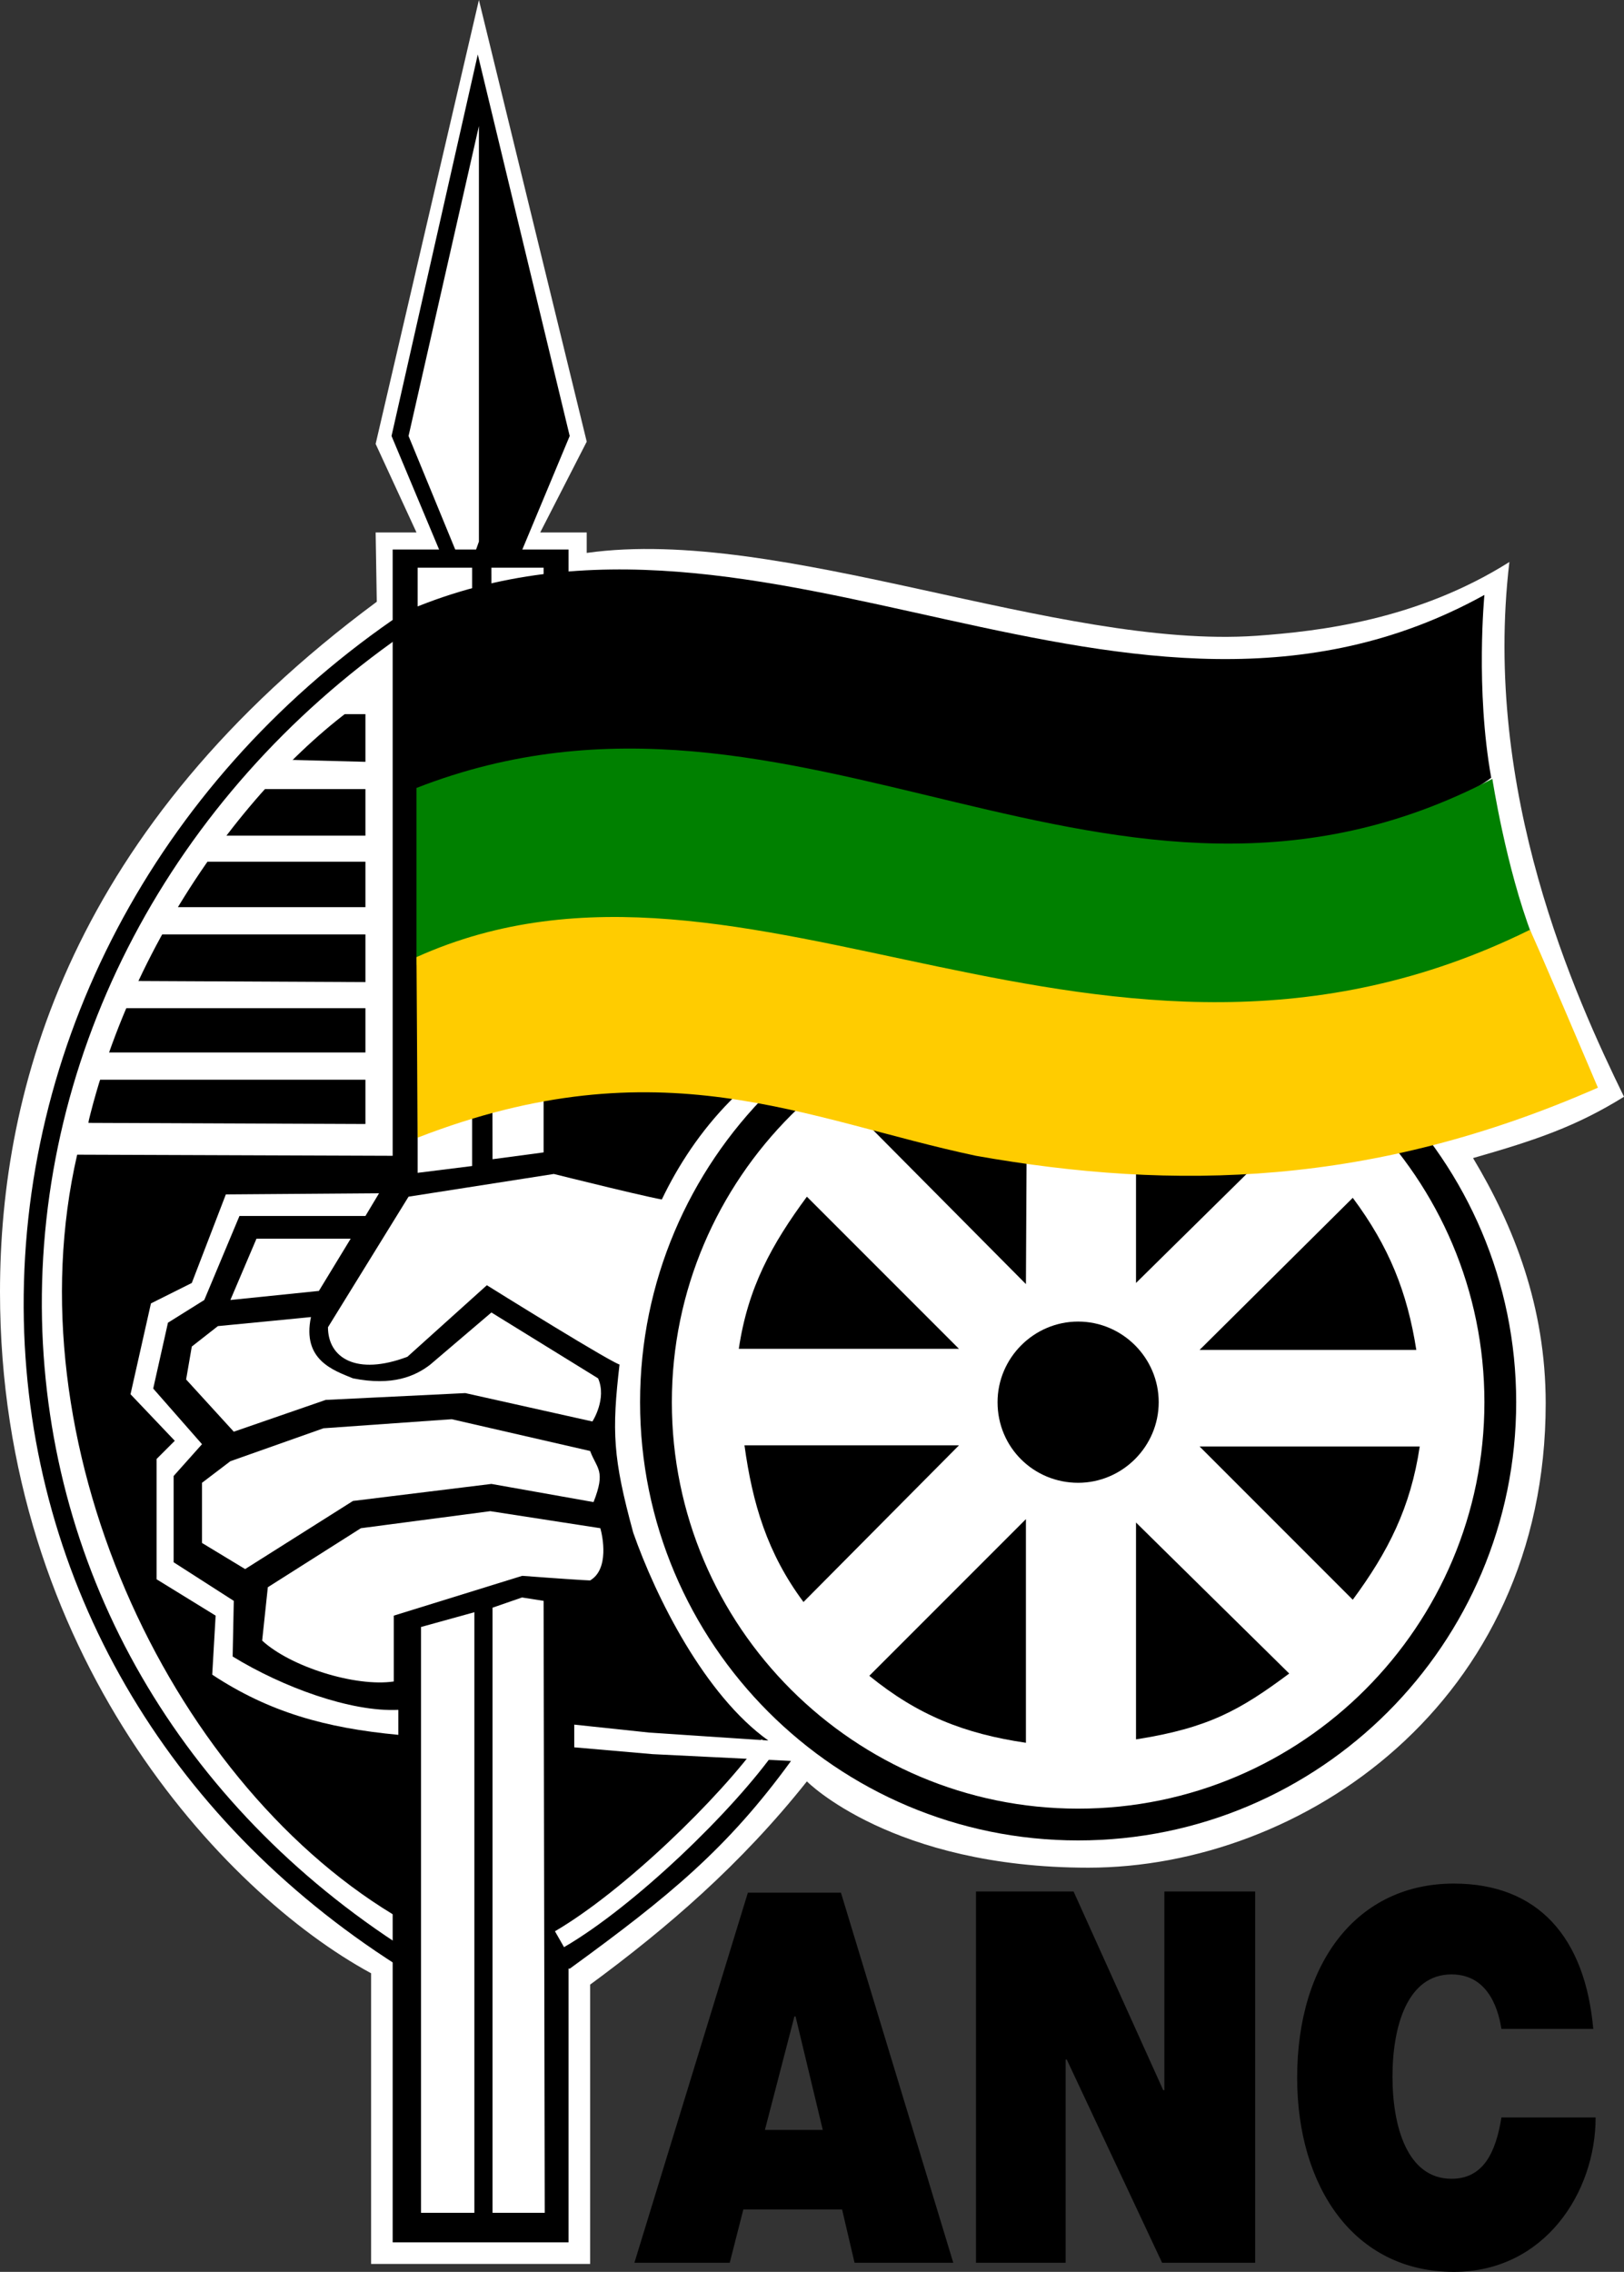 <?xml version="1.0" encoding="UTF-8" standalone="no"?>
<svg
   height="200.1"
   width="143.1"
   viewBox="0 0 143.1 200.1"
   enable-background="new 0 0 149.1 208.3"
   xml:space="preserve"
   version="1.1"
   id="svg100"
   sodipodi:docname="African_National_Congress_logo.svg"
   inkscape:version="1.1.2 (b8e25be833, 2022-02-05)"
   xmlns:inkscape="http://www.inkscape.org/namespaces/inkscape"
   xmlns:sodipodi="http://sodipodi.sourceforge.net/DTD/sodipodi-0.dtd"
   xmlns="http://www.w3.org/2000/svg"
   xmlns:svg="http://www.w3.org/2000/svg"><rect x="0" y="0" width="143.1" height="200.1" fill="#333333" stroke="none"/><defs
   id="defs104" /><sodipodi:namedview
   id="namedview102"
   pagecolor="#505050"
   bordercolor="#eeeeee"
   borderopacity="1"
   inkscape:pageshadow="0"
   inkscape:pageopacity="0"
   inkscape:pagecheckerboard="0"
   showgrid="false"
   fit-margin-top="0"
   fit-margin-left="0"
   fit-margin-right="0"
   fit-margin-bottom="0"
   inkscape:zoom="3.5765722"
   inkscape:cx="71.576914"
   inkscape:cy="99.816243"
   inkscape:window-width="1920"
   inkscape:window-height="1017"
   inkscape:window-x="-8"
   inkscape:window-y="-8"
   inkscape:window-maximized="1"
   inkscape:current-layer="svg100" />
<g
   id="g98"
   transform="translate(-3,-4.1)">
	<g
   id="g4">
		<path
   fill="#ffffff"
   d="m 74.1,161 c -5.8,7.3 -12.3,12.9 -19.1,17.9 v 24.6 H 35.7 V 177.9 C 22.6,170.8 3,149.7 3,117.9 3,99.9 9.3,77 36.2,57.1 L 36.1,51 h 3.6 L 36.1,43.2 45.2,4.1 54.7,43 50.6,51 h 4.1 v 1.8 c 17.1,-2.4 41.5,8.5 59,7.3 5.6,-0.4 14.2,-1.4 22.3,-6.5 -2.4,20.3 5.8,38.3 10.1,47.1 -4.2,2.6 -7.7,3.8 -13.3,5.4 3.6,6 6.4,13.1 6.4,21.6 0,26.4 -21.5,40.9 -40.3,40.9 -17.3,0 -24.8,-7.6 -24.8,-7.6"
   id="path2" />
	</g>
	<polygon
   points="96.9,185.5 97,185.5 105.4,203.4 113.6,203.4 113.6,170.7 105.6,170.7 105.6,188.2 105.5,188.2 97.6,170.7 89,170.7 89,203.4 96.9,203.4 "
   id="polygon6" />
	<g
   id="g12">
		<path
   d="m 143.4,182.9 c -0.7,-8.2 -4.9,-12.9 -12.3,-12.9 -8.4,0 -13.8,6.8 -13.8,17.1 0,9.6 5,17.1 13.8,17.1 8,0 12.5,-7 12.5,-13.6 h -8.3 c -0.5,3.1 -1.6,5.4 -4.4,5.4 -3.9,0 -5.2,-4.6 -5.2,-9 0,-4.4 1.3,-9 5.2,-9 3.5,0 4.2,3.6 4.4,4.8 h 8.1 z"
   id="path8" />
		<path
   d="m 37.5,42.5 7.6,-33.6 8.1,33.6 -4.3,10.3 c 0.2,0.8 -7,0.2 -7,0.2 z"
   id="path10" />
	</g>
	<polygon
   fill="#ffffff"
   points="45.2,15.2 45.2,51.8 44.1,54.9 39,42.5 "
   id="polygon14" />
	<rect
   x="37.6"
   y="52.5"
   width="15.5"
   height="149.1"
   id="rect16" />
	<g
   id="g44">
		<path
   d="m 35.2,99.2 v 3.9 L 10.8,103 c -0.1,-1.3 1,-3.8 1,-3.8 z"
   id="path18" />
		<path
   fill="#ffffff"
   d="m 60.8,127.6 c 0,-20.5 16.6,-37.2 37.2,-37.2 20.5,0 37.2,16.6 37.2,37.2 0,20.5 -16.6,37.2 -37.2,37.2 -20.5,0 -37.2,-16.6 -37.2,-37.2"
   id="path20" />
		<path
   d="M 98,166.2 C 76.7,166.2 59.4,148.9 59.4,127.6 59.4,106.3 76.7,89 98,89 c 21.3,0 38.6,17.3 38.6,38.6 0,21.3 -17.3,38.6 -38.6,38.6 z m 0,-74.4 c -19.7,0 -35.8,16.1 -35.8,35.8 0,19.8 16.1,35.8 35.8,35.8 19.8,0 35.8,-16.1 35.8,-35.8 0,-19.7 -16,-35.8 -35.8,-35.8 z"
   id="path22" />
		<path
   d="m 90.9,127.6 c 0,-3.9 3.2,-7.1 7.1,-7.1 3.9,0 7.1,3.2 7.1,7.1 0,3.9 -3.2,7.1 -7.1,7.1 -3.9,0 -7.1,-3.1 -7.1,-7.1"
   id="path24" />
		<path
   d="m 35.2,73.6 v 4.1 H 22.3 c 1.2,-1.5 0.7,-2.3 2.6,-4.1 z"
   id="path26" />
		<path
   d="m 35.2,80 v 4 H 17.8 c 0.8,-1.6 0.9,-2.3 2.3,-4 z"
   id="path28" />
		<path
   d="m 35.2,86.4 v 4.2 L 14.7,90.5 c 0.4,-2.3 1.3,-2.8 1.8,-4.1 z"
   id="path30" />
		<path
   d="m 35.2,92.9 v 3.9 H 12.4 c -0.1,-1.3 1.2,-3.9 1.2,-3.9 z"
   id="path32" />
		<path
   fill="#ffffff"
   d="m 53.4,168.9 c 4.1,-2.4 10.7,-7.6 12.2,-13.8 l -2.1,1 c 0,0 -3.9,6.7 -10.1,10.2 z"
   id="path34" />
		<path
   d="M 37.6,172.7 C 17.7,160.6 4,131 9.8,105.8 l 28,0.1 6.7,-10.8 15.1,2.9 11.7,-0.3 c -13.4,9.5 -13.7,26.5 -13.7,26.5 -0.7,6 -0.6,8.3 1.2,14.9 2,5.7 6.3,14.3 11.9,18.3 L 60.2,156.7 53.6,156 v 2 l 6.9,0.6 12.2,0.6 c -5.6,7.7 -10.7,11.9 -19.5,18.3 -0.1,0 -10.3,-1.5 -15.6,-4.8"
   id="path36" />
		<path
   fill="#ffffff"
   d="M 35.2,111.2 H 24.1 l -3.1,7.4 -3.2,2 -1.3,5.8 4.3,4.9 -2.5,2.8 v 7.6 l 5.3,3.4 -0.1,4.9 c 4.4,2.7 10.4,4.9 14.6,4.7 v 2.2 c -6.4,-0.6 -11.4,-2 -16.4,-5.3 l 0.3,-5.2 -5.2,-3.2 v -10.6 l 1.6,-1.6 -3.9,-4.1 1.8,-8 3.6,-1.8 3,-7.8 13.5,-0.1 z"
   id="path38" />
		<path
   fill="#ffffff"
   d="m 61.8,109.8 c 0,0.2 -10,-2.3 -10,-2.3 l -12.8,2 -7.1,11.5 c 0,2.7 2.5,4.3 7,2.6 l 7,-6.3 c 0,0 11.7,7.3 11.8,7 1.5,-7.9 4.1,-14.5 4.1,-14.5"
   id="path40" />
		<path
   fill="#ffffff"
   d="m 55,131.9 c 0.6,1.6 1.4,1.7 0.3,4.5 l -9,-1.6 -12.2,1.5 -9.5,6 -3.8,-2.3 v -5.3 l 2.5,-1.9 8.2,-2.9 11.3,-0.8 z"
   id="path42" />
	</g>
	<polygon
   fill="#ffffff"
   points="23.3,118.6 25.6,113.2 33.9,113.2 31.1,117.8 "
   id="polygon46" />
	<g
   id="g56">
		<path
   fill="#ffffff"
   d="m 56.1,138.4 c 0,0 1.2,3.8 -1,5.2 -0.2,0.1 -6,-0.3 -6,-0.3 l -11,3.4 v 5.9 c -3.4,0.6 -9.6,-1.2 -12.2,-3.8 l 0.4,-5 8.3,-5.3 11.5,-1.5 z"
   id="path48" />
		<path
   d="m 36.5,152.9 c -3.6,0 -8.6,-1.7 -10.9,-4 l -0.1,-0.1 0.5,-5.3 0.1,-0.1 8.5,-5.4 11.6,-1.5 v 0 l 10.2,1.5 0.1,0.2 c 0.1,0.2 1.2,4 -1.2,5.5 -0.1,0.1 -0.3,0.2 -6.1,-0.3 l -10.8,3.3 v 5.9 h -0.2 c -0.6,0.3 -1.1,0.3 -1.7,0.3 z m -10.4,-4.3 c 2.5,2.3 8.2,4.1 11.6,3.6 v -5.8 L 49,142.9 h 0.1 c 2.6,0.2 5.6,0.4 5.9,0.4 1.7,-1 1.1,-3.9 0.9,-4.6 l -9.7,-1.5 -11.4,1.5 -8.2,5.2 z"
   id="path50" />
		<path
   d="M 38,177.2 C 17.6,164.2 5.6,143.5 5.1,120.4 4.6,96.2 16.7,73.2 37.6,58.7 L 38.5,60 C 18.1,74.2 6.2,96.7 6.7,120.3 c 0.5,22.6 12.2,42.8 32.1,55.5 z"
   id="path52" />
		<path
   fill="#ffffff"
   d="m 40.9,124.3 5.4,-4.6 c 0,0 9.4,5.8 9.4,5.8 0.8,1.8 -0.5,3.8 -0.5,3.8 l -11.2,-2.5 -12.3,0.6 -8.1,2.8 -4.2,-4.6 0.5,-2.9 2.3,-1.8 c 0,0 8.3,-0.8 8.2,-0.8 -0.8,3.8 2,4.7 3.7,5.4 3.5,0.7 5.5,-0.2 6.8,-1.2"
   id="path54" />
	</g>
	<polygon
   fill="#ffffff"
   points="44.6,106.8 39.8,107.4 39.8,54.1 44.6,54.1 "
   id="polygon58" />
	<polygon
   fill="#ffffff"
   points="50.9,105.6 46.4,106.2 46.3,54.1 50.9,54.1 "
   id="polygon60" />
	<g
   id="g66">
		<path
   d="m 38.9,74.1 0.2,-16.3 c 31.4,-13.2 63.4,16 94.7,-1.3 0,0 -0.8,8.3 0.6,16.1 0,0 -13.7,11.3 -51,3.3 C 65.9,72.3 53.7,70 38.9,74.1"
   id="path62" />
		<path
   fill="#008000"
   d="m 39.7,73.5 c 33.8,-13.2 61.2,16.8 94.8,-0.8 0,0 1.2,7.8 3.5,13.8 -14.1,7 -26.7,7.6 -39,6.3 C 78.4,90.4 62.6,80 39.7,89.1 Z"
   id="path64" />
	</g>
	<polygon
   fill="#ffffff"
   points="44.8,199 40.1,199 40.1,147.4 44.8,146.1 "
   id="polygon68" />
	<polygon
   fill="#ffffff"
   points="50.9,145.1 51,199 46.4,199 46.4,145.7 49,144.8 "
   id="polygon70" />
	<g
   id="g94">
		<path
   d="m 87.5,131.4 -13.7,13.8 c -3.2,-4.3 -4.5,-8.7 -5.2,-13.8 z"
   id="path72" />
		<path
   d="M 87.5,122.9 H 68.1 c 0.8,-5.4 2.9,-9.2 6,-13.4 z"
   id="path74" />
		<path
   d="m 93.4,137.9 v 19.7 c -5.4,-0.8 -9.5,-2.4 -13.8,-5.9 z"
   id="path76" />
		<path
   d="m 103.1,138.2 13.5,13.3 c -4.3,3.2 -7.1,4.8 -13.5,5.8 z"
   id="path78" />
		<path
   d="m 108.7,131.5 h 19.4 c -0.8,5.4 -2.8,9.3 -5.9,13.5 z"
   id="path80" />
		<path
   d="m 108.7,123 13.5,-13.4 c 3.2,4.3 4.8,8.3 5.6,13.4 z"
   id="path82" />
		<path
   d="M 103.1,117.1 V 97.7 c 5.4,0.8 9.5,2.9 13.7,5.9 z"
   id="path84" />
		<path
   d="M 93.4,117.2 79.7,103.4 c 4.3,-3.2 8.6,-4.7 13.8,-5.5 z"
   id="path86" />
		<path
   d="m 35.2,67.1 v 4.1 L 27.5,71 c 1.8,-3.2 2.1,-2.2 4,-4 h 3.7 z"
   id="path88" />
		<path
   fill="#ffffff"
   d="m 52.7,175.6 -0.8,-1.4 c 6,-3.5 14.5,-11.7 18.2,-16.9 l 1.3,0.9 c -3.8,5.4 -12.5,13.8 -18.7,17.4 z m -42.5,-70 -1.6,-0.3 C 12.5,85.9 25.5,69.4 36.4,63 l 0.8,1.4 c -10.6,6.2 -23.3,22.3 -27,41.2 z"
   id="path90" />
		<path
   fill="#ffcc00"
   d="m 39.7,88.4 c 29.3,-13.2 60.4,16.2 98.1,-2.4 0.1,0 6,13.9 6,13.9 -19.8,8.7 -37.3,9.1 -54.8,6 C 73.9,102.7 61.2,96 39.8,104.3 Z"
   id="path92" />
	</g>
	<path
   d="m 58.9,203.4 h 8.4 l 1.2,-4.7 h 8.7 l 1.1,4.7 H 87 l -9.9,-32.6 h -8.2 z m 11.5,-11.7 2.6,-10 h 0.1 l 2.4,10 z"
   id="path96" />
</g>
</svg>
